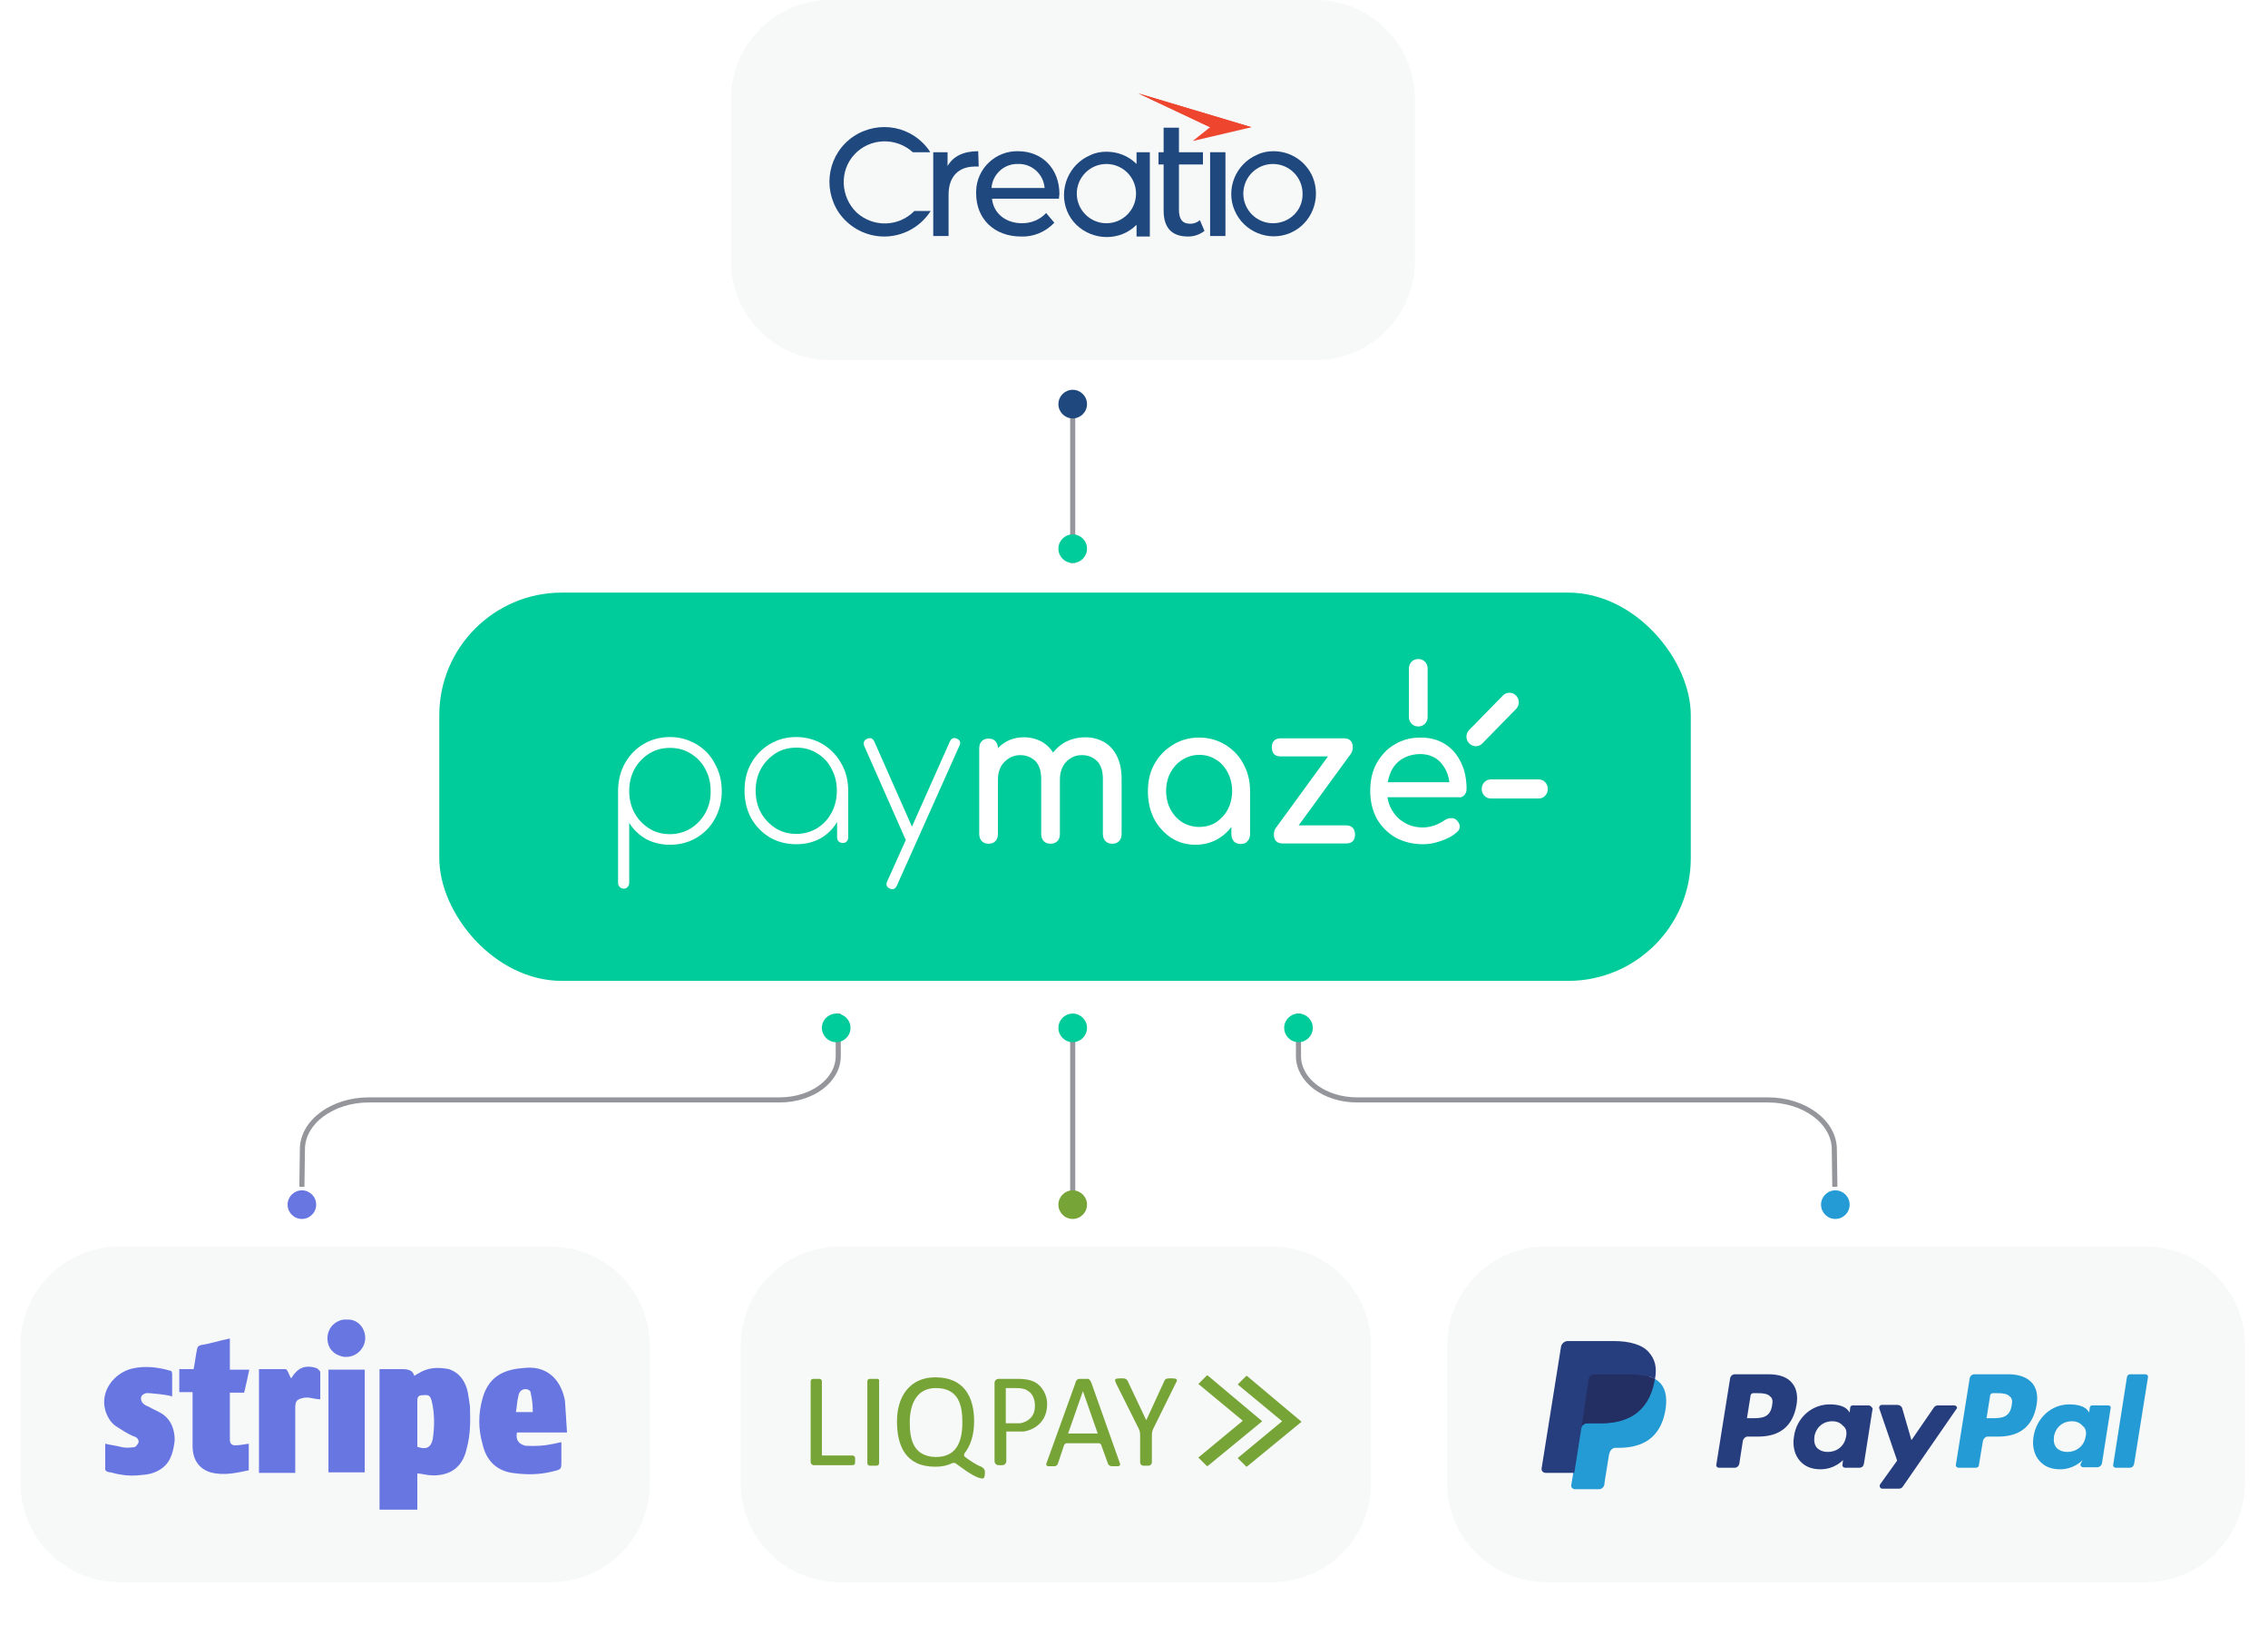 <svg xmlns="http://www.w3.org/2000/svg" width="444" height="318" viewBox="0 0 444 318" fill="none"><g filter="url(#filter0_d_207_2185)"><rect x="86" y="116" width="245" height="76" rx="24" fill="#00CB9A"></rect></g><path d="M210 78.2V110.2" stroke="#95969B" stroke-miterlimit="10"></path><g filter="url(#filter1_d_207_2185)"><path d="M249 309.7H164.4C153.7 309.7 145 301 145 290.3V263.4C145 252.7 153.7 244 164.4 244H249C259.7 244 268.4 252.7 268.4 263.4V290.3C268.4 301.1 259.7 309.7 249 309.7Z" fill="#F7F8F8"></path></g><g filter="url(#filter2_d_207_2185)"><path d="M107.9 309.7H23.4C12.7 309.7 4 301 4 290.3V263.4C4 252.7 12.7 244 23.4 244H107.8C118.5 244 127.2 252.7 127.2 263.4V290.3C127.3 301 118.6 309.7 107.9 309.7Z" fill="#F7F8F8"></path></g><path d="M210 81.9C211.546 81.9 212.8 80.647 212.8 79.1C212.8 77.554 211.546 76.3 210 76.3C208.454 76.3 207.2 77.554 207.2 79.1C207.2 80.647 208.454 81.9 210 81.9Z" fill="#1E487E"></path><path d="M210 110.2C211.546 110.2 212.8 108.946 212.8 107.4C212.8 105.854 211.546 104.6 210 104.6C208.454 104.6 207.2 105.854 207.2 107.4C207.2 108.946 208.454 110.2 210 110.2Z" fill="#00CB9A"></path><path d="M210 200.4V234.4" stroke="#95969B" stroke-miterlimit="10"></path><path d="M210 204C211.546 204 212.8 202.746 212.8 201.2C212.8 199.654 211.546 198.4 210 198.4C208.454 198.4 207.2 199.654 207.2 201.2C207.2 202.746 208.454 204 210 204Z" fill="#00CB9A"></path><g filter="url(#filter3_d_207_2185)"><path d="M257.6 70.5H162.5C151.8 70.5 143.1 61.8 143.1 51.1V19.4C143.1 8.7 151.8 0 162.5 0H257.6C268.3 0 277 8.7 277 19.4V51.1C277 61.8 268.3 70.5 257.6 70.5Z" fill="#F7F8F8"></path></g><path d="M167.7 41.597C164.5 38.497 164.3 33.397 167.3 30.197C170.3 26.997 175.4 26.797 178.7 29.797H182.1C182.1 29.797 182 29.697 182 29.597C178.7 24.697 172.1 23.397 167.1 26.697C162.2 29.997 160.9 36.597 164.2 41.597C166.2 44.497 169.5 46.297 173.1 46.297C176.7 46.297 180 44.497 182 41.597C182.1 41.497 182.1 41.397 182.2 41.297H179C176 44.397 171 44.597 167.7 41.597Z" fill="#1E487E"></path><path d="M257 34.697C255.7 31.597 252.7 29.597 249.3 29.597C248.2 29.597 247.1 29.797 246.1 30.297C241.9 32.097 239.9 36.997 241.7 41.197C243.5 45.397 248.4 47.397 252.6 45.597C256.8 43.797 258.7 38.897 257 34.697ZM249.2 43.697C246 43.697 243.4 41.097 243.4 37.897C243.4 34.697 246 32.097 249.2 32.097C252.4 32.097 255 34.697 255 37.897C255.1 41.097 252.5 43.697 249.2 43.697Z" fill="#1E487E"></path><path d="M199.3 29.597C194.9 29.497 191.2 32.997 191.1 37.397C191.1 37.597 191.1 37.797 191.1 37.897C191.1 42.797 194.6 46.297 199.9 46.297C202.3 46.397 204.7 45.397 206.4 43.597L204.8 41.697C203.6 42.997 201.9 43.697 200.1 43.697C196.9 43.697 194.5 41.797 194.2 38.897H207.3C207.3 38.597 207.4 38.297 207.4 37.997C207.4 32.997 204 29.597 199.3 29.597ZM194.1 36.797C194.3 34.097 196.6 31.997 199.3 32.097C202 31.997 204.3 34.097 204.5 36.797H194.1Z" fill="#1E487E"></path><path d="M191.5 29.597C188.6 29.597 186.6 30.597 185.5 32.497V29.797H182.7V46.197H185.7V38.097C185.7 34.497 187.7 32.597 190.9 32.597C191.1 32.597 191.4 32.597 191.6 32.597L191.5 29.597Z" fill="#1E487E"></path><path d="M233 43.797C231.4 43.797 230.8 42.797 230.8 41.097V32.197H235.5V29.797H230.8V24.997H227.8V29.797H226.8V32.197H227.8V41.197C227.8 44.497 229.3 46.297 232.6 46.297C233.8 46.297 234.9 45.897 235.8 45.197L234.9 43.097C234.3 43.597 233.7 43.797 233 43.797Z" fill="#1E487E"></path><path d="M239.9 29.797H236.9V46.197H239.9V29.797Z" fill="#1E487E"></path><path d="M222.5 32.097C220.9 30.497 218.8 29.697 216.6 29.697C215.5 29.697 214.4 29.897 213.4 30.397C209.2 32.197 207.2 37.097 208.9 41.297C210.6 45.497 215.6 47.497 219.8 45.797C220.8 45.397 221.7 44.797 222.5 43.997V46.297H225.1V29.797H222.5V32.097ZM216.6 43.697C213.4 43.697 210.8 41.097 210.8 37.897C210.8 34.697 213.4 32.097 216.6 32.097C219.8 32.097 222.4 34.697 222.4 37.897C222.4 41.097 219.8 43.697 216.6 43.697Z" fill="#1E487E"></path><path d="M245 24.9L233.5 27.6L236.9 24.9L222.9 18.3L245 24.9Z" fill="#ED452E"></path><path d="M245 24.9H236.9L222.9 18.3L245 24.9Z" fill="#ED452E"></path><path d="M71.4 268.1H64.3V288.2H71.4V268.1Z" fill="#6876E2"></path><path d="M62 267.8C59.7 267.1 58.3 267.7 57 269.8C56.7 269.4 56.6 268.9 56.3 268.4C56 268 56.2 268 55.6 268C54 268 52.5 268 51.1 268C51 268 50.7 268 50.7 268V288.3H57.8V275.6C57.8 274.2 58.1 273.9 59.5 273.6C59.9 273.6 60.2 273.5 60.6 273.6C61.3 273.7 62 273.9 62.7 273.9C62.7 271.9 62.7 270.2 62.7 268.5C62.4 268.1 62.4 268.1 62 267.8Z" fill="#6876E2"></path><path d="M45 272.6H47.8C48.2 271 48.5 269.5 48.8 268.1H45V262C43 262.4 41.2 263 39.3 263.3C38.9 263.4 38.6 263.7 38.6 264C38.3 265.3 38.2 266.6 37.9 268H35.1V272.5H37.7V273.2C37.7 276.6 37.7 279.7 37.7 283C37.7 285.8 39 287.5 41.2 288.2C43.8 288.9 46.3 288.3 48.7 287.8V282.6C47.8 282.7 47 282.9 46.3 282.9C45.4 283 45 282.6 45 281.8C45 281.5 45 281.4 45 281.1C45 278.5 45 275.7 45 273.2C45 273 45 272.8 45 272.6Z" fill="#6876E2"></path><path d="M32.1 277C31.2 276.3 30 275.9 29 275.3C28.7 275.2 28.3 275 28 274.7C27.7 274.4 27.6 274 27.6 273.7C27.6 273.1 28.2 272.8 28.6 272.7C29 272.6 33.7 273.1 33.7 273.4C33.7 272 33.7 270.4 33.7 269C33.7 268.6 33.6 268.3 33.3 268.3C30.9 267.6 28.3 267.3 25.8 267.9C22.3 268.8 19.6 272.3 20.6 276C20.9 277.1 21.6 278.4 22.6 279.1C23.7 279.8 25 280.7 26.3 281.2C26.9 281.3 27.4 282.1 27 282.6C26.7 283 26.6 283.3 26 283.3C25.3 283.4 24.6 283.4 24 283.3C22.9 283 21.9 282.9 20.6 282.6C20.6 284.3 20.6 286 20.6 287.6C20.6 288 21.3 288.2 21.6 288.2C22.2 288.3 22.7 288.5 23.4 288.6C25 288.9 26.4 288.9 27.9 288.7C29.5 288.6 31 288.1 32.2 287C33.6 285.7 34 283.7 34.2 281.9C34.2 279.8 33.5 278.1 32.1 277Z" fill="#6876E2"></path><path d="M102.9 283C101.6 282.7 100.9 281.9 101.2 280.4H111C110.9 278.3 110.7 276.1 110.6 274.2C110.3 272.5 109.6 270.8 108.3 269.5C106.6 267.9 104.6 267.5 102.3 267.8C98.2 268.1 95.6 269.8 94.5 273.6C93.6 276.7 93.6 279.7 94.5 282.8C95.2 285.8 97.1 287.8 100.2 288.3C103 288.7 105.6 288.7 108.3 288C109.9 287.6 109.9 287.6 109.9 286V282.3C109.2 282.4 108.6 282.6 107.9 282.7C106.6 283 104.8 283.1 102.9 283ZM101.5 273.2C101.5 272.8 101.8 272.5 101.9 272.3C102.6 271.6 103.9 271.9 103.9 272.7C104.2 274 104.3 275.1 104.3 276.4C103 276.4 102.3 276.4 101 276.4C101.2 275.4 101.2 274.3 101.5 273.2Z" fill="#6876E2"></path><path d="M90.9 270.6C90.2 269.3 89.3 268.5 87.9 268C85.8 267.6 83.8 267.6 81.8 268.9C81.5 269 81.4 269.2 81.1 269.3C80.7 267.9 79.4 268 78.1 268C77.8 268 77.7 268 77.7 268H74.3V294.8C74.3 295.1 74.3 295.2 74.3 295.5H81.7V288.4C82.8 288.5 83.7 288.8 84.8 288.8C88.3 288.8 90.5 287.1 91.3 283.8C91.3 283.7 91.4 283.4 91.4 283.4C92.1 280.8 92.1 278.2 92 275.3C91.7 273.2 91.6 271.9 90.9 270.6ZM84.7 281.8C84.3 283.4 83.4 283.8 81.7 283.2V281.9C81.7 279.3 81.7 276.7 81.7 274.1C81.7 273.7 81.8 273.4 82.1 273.2C82.4 273.1 82.5 273.1 82.8 273.1C83.9 273 84.2 273.1 84.5 274.2C85.1 276.6 85.1 279.3 84.7 281.8Z" fill="#6876E2"></path><path d="M68.2 258.3H67.3H67.2C65.5 258.6 64.1 260 64.1 262C64.1 263 64.5 264 65.2 264.6C65.6 265 66.2 265.3 66.9 265.5C67.3 265.6 67.3 265.6 67.8 265.6C69.8 265.6 71.5 263.9 71.5 261.9C71.5 260 70.1 258.3 68.2 258.3Z" fill="#6876E2"></path><path d="M213.7 270.8C213.5 270.3 213.3 269.9 212.9 269.9H212.5H211.8H211.7H211.3H211.2C210.8 270 210.6 270.3 210.5 270.8L204.8 286.6C204.8 286.8 205 287 205.2 287H206.4C206.9 287 207.1 286.6 207.2 286.2L208.3 282.9C208.4 282.7 208.6 282.5 208.8 282.5H215.1C215.3 282.5 215.6 282.7 215.6 282.9L216.8 286.2C216.9 286.7 217.2 287 217.7 287H218.9C219.1 287 219.3 286.8 219.3 286.6L213.7 270.8ZM209.1 280.6L212 272.3L214.9 280.6H209.1Z" fill="#77A437"></path><path d="M230.2 269.9C230 269.8 229.2 269.8 229.2 269.8C228.6 269.8 228.2 269.8 228 270.2C228 270.3 227.9 270.3 227.9 270.4L224.4 278L220.8 270.4C220.8 270.3 220.7 270.3 220.7 270.2C220.4 269.8 220.1 269.8 219.5 269.8C219.5 269.8 218.6 269.8 218.5 269.9C218.1 270 218.4 270.5 218.5 270.8L222.9 279.6C223.1 280 223.2 280.4 223.2 280.9V286.2C223.2 286.6 223.5 286.9 223.9 286.9H224.8C225.2 286.9 225.5 286.6 225.5 286.2V280.9C225.5 280.4 225.6 280 225.8 279.6L230.2 270.7C230.3 270.5 230.6 270.1 230.2 269.9Z" fill="#77A437"></path><path d="M247.1 278.2L236.5 269.3C236.4 269.2 236.3 269.2 236.2 269.3L234.6 270.9L243.3 278.1L234.6 285.3L236.2 286.9C236.3 287 236.4 287 236.5 286.9L247.1 278.2Z" fill="#77A437"></path><path d="M254.8 278.3L244.2 269.4C244.1 269.3 244 269.3 243.9 269.4L242.3 271L251 278.2L242.3 285.4L243.9 287C244 287.1 244.1 287.1 244.2 287L254.8 278.3Z" fill="#77A437"></path><path d="M171.7 269.9H170.3C170 269.9 169.8 270.1 169.8 270.4V286.4C169.8 286.7 170 286.9 170.3 286.9H171.6C171.9 286.9 172.1 286.7 172.1 286.4V270.4C172.2 270.1 172 269.9 171.7 269.9Z" fill="#77A437"></path><path d="M166.9 284.9H160.9V270.4C160.9 270.1 160.7 269.9 160.4 269.9H159.2C158.9 269.9 158.7 270.1 158.7 270.4V284.9V286.2C158.7 286.5 159 286.8 159.3 286.8H160.9H166.9C167.2 286.8 167.4 286.6 167.4 286.3V285.4C167.4 285.2 167.2 284.9 166.9 284.9Z" fill="#77A437"></path><path d="M203 270.8C202.3 270.3 201.2 269.9 199.3 269.9H196.2H195.5C195 269.9 194.7 270.3 194.7 270.7V286C194.7 286.5 195.1 286.8 195.5 286.8H196.2C196.7 286.8 197 286.4 197 286V280.2C197.7 280.2 200.1 280.2 200.4 280.2C200.7 280.2 205 279.5 205 274.8C205 273 204 271.5 203 270.8ZM199.6 278.6C199.4 278.6 197.2 278.6 197.2 278.6H196.9V271.7H198.8C200.1 271.7 200.8 271.9 201.3 272.3C202 272.7 202.6 273.7 202.6 275.1C202.7 278.2 199.8 278.6 199.6 278.6Z" fill="#77A437"></path><path d="M192.4 287.3C192.3 287.2 192.2 287.2 192.1 287.1C191.2 286.8 189.9 285.9 189.2 285.4C188.6 285 188.7 284.8 188.8 284.6C188.8 284.6 188.8 284.6 188.8 284.5C190 283 190.7 280.9 190.7 278.2C190.7 273.4 188.7 269.6 183.1 269.6C178 269.6 175.6 273.5 175.6 278.2C175.6 282.9 177.2 287.1 183.1 287.1C184.3 287.1 185.4 286.9 186.4 286.4C186.7 286.3 187 286.3 187.3 286.6C190 288.6 191.4 289.4 192.4 289.4C192.9 289.4 192.8 288 192.8 288C192.8 288 192.8 287.6 192.4 287.3ZM178.1 278.4C178.1 278.3 178.1 278.3 178.1 278.4C178.1 275.1 179.3 271.7 183.2 271.7C187.7 271.7 188.4 275.1 188.4 278.4C188.4 282.3 187.2 285.2 183.2 285.2C178.7 285.1 178.1 281.6 178.1 278.4Z" fill="#77A437"></path><g filter="url(#filter4_d_207_2185)"><path d="M420 309.7H302.7C292 309.7 283.3 301 283.3 290.3V263.4C283.3 252.7 292 244 302.7 244H420.1C430.8 244 439.5 252.7 439.5 263.4V290.3C439.4 301 430.8 309.7 420 309.7Z" fill="#F7F8F8"></path></g><path d="M346.9 275.2C346.5 277.6 344.7 277.6 343 277.6H342L342.7 273.2C342.7 272.9 343 272.7 343.2 272.7H343.7C344.9 272.7 346 272.7 346.6 273.4C347 273.7 347.1 274.3 346.9 275.2ZM346.2 269H339.6C339.2 269 338.8 269.3 338.7 269.8L336 286.7C335.9 287 336.2 287.3 336.5 287.3H339.6C340 287.3 340.4 287 340.5 286.5L341.2 282C341.3 281.6 341.7 281.2 342.1 281.2H344.2C348.5 281.2 351 279.1 351.7 275C352 273.2 351.7 271.8 350.9 270.8C350 269.6 348.4 269 346.2 269Z" fill="#263D7E"></path><path d="M361.4 281.2C361.1 283 359.7 284.2 357.8 284.2C356.9 284.2 356.2 283.9 355.7 283.4C355.2 282.8 355.1 282.1 355.2 281.2C355.5 279.4 356.9 278.2 358.7 278.2C359.6 278.2 360.3 278.5 360.8 279.1C361.4 279.5 361.6 280.3 361.4 281.2ZM365.8 275.1H362.7C362.4 275.1 362.2 275.3 362.2 275.6L362.1 276.5L361.9 276.2C361.2 275.2 359.7 274.9 358.2 274.9C354.7 274.9 351.7 277.5 351.2 281.2C350.9 283 351.3 284.8 352.4 286C353.4 287.1 354.7 287.6 356.4 287.6C359.2 287.6 360.8 285.8 360.8 285.8L360.7 286.7C360.6 287 360.9 287.3 361.2 287.3H364C364.5 287.3 364.8 287 364.9 286.5L366.6 275.7C366.4 275.4 366.2 275.1 365.8 275.1Z" fill="#263D7E"></path><path d="M382.6 275.1H379.4C379.1 275.1 378.8 275.2 378.6 275.5L374.2 281.9L372.4 275.7C372.3 275.3 371.9 275 371.5 275H368.4C368 275 367.8 275.4 367.9 275.7L371.4 285.9L368.1 290.5C367.8 290.9 368.1 291.4 368.5 291.4H371.7C372 291.4 372.3 291.3 372.5 291L383 275.8C383.3 275.6 383 275.1 382.6 275.1Z" fill="#263D7E"></path><path d="M393.8 275.2C393.4 277.6 391.6 277.6 389.9 277.6H388.9L389.6 273.2C389.6 272.9 389.9 272.7 390.1 272.7H390.6C391.8 272.7 392.9 272.7 393.5 273.4C393.9 273.7 394 274.3 393.8 275.2ZM393.1 269H386.5C386.1 269 385.7 269.3 385.6 269.8L382.9 286.7C382.8 287 383.1 287.3 383.4 287.3H386.8C387.1 287.3 387.4 287.1 387.4 286.8L388.2 282C388.3 281.6 388.7 281.2 389.1 281.2H391.2C395.5 281.2 398 279.1 398.7 275C399 273.2 398.7 271.8 397.9 270.8C396.9 269.6 395.3 269 393.1 269Z" fill="#249BD4"></path><path d="M408.3 281.2C408 283 406.6 284.2 404.7 284.2C403.8 284.2 403.1 283.9 402.6 283.4C402.1 282.8 402 282.1 402.1 281.2C402.4 279.4 403.8 278.2 405.6 278.2C406.5 278.2 407.2 278.5 407.7 279.1C408.3 279.5 408.5 280.3 408.3 281.2ZM412.7 275.1H409.6C409.3 275.1 409.1 275.3 409.1 275.6L409 276.5L408.8 276.2C408.1 275.2 406.6 274.9 405.1 274.9C401.6 274.9 398.7 277.5 398.1 281.2C397.8 283 398.2 284.8 399.3 286C400.3 287.1 401.6 287.6 403.3 287.6C406.1 287.6 407.7 285.8 407.7 285.8L407.3 286.6C407.2 286.9 407.5 287.2 407.8 287.2H410.6C411 287.2 411.4 286.9 411.5 286.4L413.2 275.6C413.3 275.4 413.1 275.1 412.7 275.1Z" fill="#249BD4"></path><path d="M416.4 269.5L413.7 286.7C413.6 287 413.9 287.3 414.2 287.3H416.9C417.4 287.3 417.7 287 417.8 286.5L420.5 269.6C420.6 269.3 420.3 269 420 269H417C416.7 269 416.5 269.2 416.4 269.5Z" fill="#249BD4"></path><path d="M308.7 290.5L309.2 287.3H308.1H302.8L306.5 263.7C306.5 263.6 306.5 263.6 306.6 263.5C306.7 263.5 306.7 263.4 306.8 263.4H315.8C318.8 263.4 320.9 264 321.9 265.3C322.4 265.9 322.7 266.5 322.9 267.1C323.1 267.8 323.1 268.6 322.9 269.6V269.7V270.3L323.4 270.6C323.8 270.8 324.2 271.1 324.4 271.4C324.8 271.9 325.1 272.5 325.2 273.3C325.3 274.1 325.3 275 325.1 276C324.9 277.2 324.5 278.2 324 279.1C323.5 279.9 322.9 280.5 322.2 281C321.5 281.5 320.7 281.8 319.8 282.1C318.9 282.3 317.9 282.4 316.8 282.4H316.3C315.8 282.4 315.3 282.6 314.9 282.9C314.5 283.2 314.3 283.7 314.2 284.2L314.1 284.5L313.2 290.1V290.3C313.2 290.4 313.2 290.4 313.1 290.4H313H308.7V290.5Z" fill="#263D7E"></path><path d="M323.9 269.9C323.9 270.1 323.8 270.2 323.8 270.4C322.6 276.5 318.5 278.6 313.3 278.6H310.7C310.1 278.6 309.5 279.1 309.4 279.7L308 288.3L307.6 290.7C307.5 291.1 307.9 291.5 308.3 291.5H313C313.6 291.5 314 291.1 314.1 290.5V290.3L315 284.7L315.1 284.4C315.2 283.9 315.7 283.4 316.2 283.4H316.9C321.4 283.4 325 281.6 326 276.2C326.4 274 326.2 272.1 325.1 270.8C324.8 270.5 324.4 270.1 323.9 269.9Z" fill="#249BD4"></path><path d="M322.7 269.4C322.5 269.3 322.3 269.3 322.1 269.3C321.9 269.3 321.7 269.2 321.5 269.2C320.8 269.1 320 269 319.2 269H312.1C311.9 269 311.8 269 311.6 269.1C311.3 269.3 311 269.6 311 269.9L309.5 279.4V279.7C309.6 279.1 310.1 278.6 310.8 278.6H313.4C318.6 278.6 322.7 276.5 323.9 270.4C323.9 270.2 324 270 324 269.9C323.7 269.7 323.4 269.6 323 269.5C322.8 269.4 322.7 269.4 322.7 269.4Z" fill="#232F63"></path><path d="M311 269.9C311.1 269.5 311.3 269.2 311.6 269.1C311.7 269 311.9 269 312.1 269H319.2C320 269 320.8 269.1 321.5 269.2C321.7 269.2 321.9 269.3 322.1 269.3C322.3 269.3 322.5 269.4 322.7 269.4C322.8 269.4 322.9 269.5 323 269.5C323.4 269.6 323.7 269.8 324 269.9C324.4 267.6 324 266.1 322.8 264.7C321.5 263.2 319 262.5 315.9 262.5H306.9C306.3 262.5 305.7 263 305.6 263.6L301.8 287.4C301.7 287.9 302.1 288.3 302.6 288.3H308.2L309.6 279.4L311 269.9Z" fill="#263D7E"></path><path d="M254.2 198.4V206.7C254.2 211.5 259.3 215.3 265.7 215.3H346.1C353.2 215.3 359.1 219.6 359.1 225L359.2 232.3" stroke="#95969B" stroke-miterlimit="10"></path><path d="M164.1 198.4V206.7C164.1 211.5 159 215.3 152.6 215.3H72.2C65.1 215.3 59.2 219.6 59.2 225L59.1 232.3" stroke="#95969B" stroke-miterlimit="10"></path><path d="M163.7 204C165.246 204 166.5 202.746 166.5 201.2C166.5 199.654 165.246 198.4 163.7 198.4C162.153 198.4 160.9 199.654 160.9 201.2C160.9 202.746 162.153 204 163.7 204Z" fill="#00CB9A"></path><path d="M254.2 204C255.746 204 257 202.746 257 201.2C257 199.654 255.746 198.4 254.2 198.4C252.653 198.4 251.4 199.654 251.4 201.2C251.4 202.746 252.653 204 254.2 204Z" fill="#00CB9A"></path><path d="M359.3 238.6C360.846 238.6 362.1 237.346 362.1 235.8C362.1 234.254 360.846 233 359.3 233C357.754 233 356.5 234.254 356.5 235.8C356.5 237.346 357.754 238.6 359.3 238.6Z" fill="#249BD4"></path><path d="M210 238.6C211.546 238.6 212.8 237.346 212.8 235.8C212.8 234.254 211.546 233 210 233C208.454 233 207.2 234.254 207.2 235.8C207.2 237.346 208.454 238.6 210 238.6Z" fill="#77A437"></path><path d="M59.1 238.6C60.646 238.6 61.9 237.346 61.9 235.8C61.9 234.254 60.646 233 59.1 233C57.554 233 56.3 234.254 56.3 235.8C56.3 237.346 57.554 238.6 59.1 238.6Z" fill="#6876E2"></path><path d="M136.348 145.685C134.813 144.775 133.081 144.27 131.15 144.27C129.268 144.27 127.535 144.725 126.001 145.635C124.466 146.545 123.277 147.758 122.386 149.326C121.495 150.893 121.05 152.612 121 154.635V172.787C121 173.09 121.099 173.393 121.297 173.595C121.495 173.798 121.792 173.949 122.089 173.949C122.436 173.949 122.683 173.848 122.881 173.595C123.079 173.393 123.178 173.14 123.178 172.787V161.056C123.971 162.371 125.06 163.382 126.397 164.191C127.783 164.949 129.367 165.354 131.15 165.354C133.081 165.354 134.813 164.899 136.348 163.989C137.883 163.079 139.121 161.815 139.962 160.247C140.854 158.629 141.299 156.86 141.299 154.888C141.299 152.865 140.854 151.095 139.962 149.528C139.121 147.86 137.883 146.595 136.348 145.685ZM138.081 159.135C137.388 160.399 136.398 161.41 135.209 162.169C134.021 162.876 132.684 163.281 131.15 163.281C129.664 163.281 128.278 162.927 127.09 162.169C125.902 161.41 124.911 160.399 124.218 159.135C123.525 157.871 123.178 156.404 123.178 154.837C123.178 153.219 123.525 151.803 124.218 150.539C124.911 149.275 125.902 148.264 127.09 147.506C128.278 146.747 129.664 146.393 131.15 146.393C132.684 146.393 134.021 146.747 135.209 147.506C136.398 148.213 137.388 149.225 138.081 150.539C138.774 151.803 139.121 153.219 139.121 154.837C139.17 156.404 138.774 157.871 138.081 159.135Z" fill="white"></path><path d="M161.103 145.685C159.569 144.775 157.836 144.27 155.905 144.27C153.974 144.27 152.241 144.725 150.657 145.685C149.122 146.595 147.934 147.86 147.042 149.427C146.151 150.994 145.755 152.815 145.755 154.787C145.755 156.758 146.201 158.579 147.042 160.146C147.934 161.713 149.171 162.978 150.657 163.888C152.191 164.798 153.974 165.253 155.905 165.253C157.687 165.253 159.271 164.848 160.658 164.09C162.044 163.281 163.084 162.219 163.876 160.904V163.888C163.876 164.191 163.975 164.494 164.173 164.697C164.371 164.899 164.668 165 165.015 165C165.312 165 165.609 164.899 165.757 164.697C165.955 164.494 166.054 164.191 166.054 163.888V154.837C166.054 152.815 165.609 151.045 164.718 149.478C163.826 147.86 162.589 146.595 161.103 145.685ZM159.965 162.118C158.776 162.826 157.44 163.23 155.905 163.23C154.419 163.23 153.033 162.876 151.845 162.118C150.657 161.36 149.666 160.348 148.973 159.084C148.28 157.82 147.934 156.354 147.934 154.787C147.934 153.169 148.28 151.753 148.973 150.489C149.666 149.225 150.657 148.213 151.845 147.455C153.033 146.697 154.419 146.343 155.905 146.343C157.44 146.343 158.776 146.697 159.965 147.455C161.153 148.163 162.143 149.174 162.787 150.489C163.48 151.753 163.826 153.169 163.826 154.787C163.826 156.354 163.48 157.82 162.787 159.084C162.094 160.399 161.153 161.36 159.965 162.118Z" fill="white"></path><path d="M187.294 144.573C186.7 144.32 186.255 144.522 185.958 145.129L178.531 161.815L171.154 145.129C171.005 144.826 170.807 144.624 170.56 144.522C170.312 144.472 170.015 144.472 169.718 144.624C169.421 144.775 169.223 144.978 169.124 145.23C169.075 145.483 169.075 145.787 169.223 146.09L177.194 164.14C177.244 164.242 177.293 164.292 177.343 164.393L173.679 172.534C173.382 173.191 173.58 173.646 174.224 173.949C174.422 174 174.57 174.051 174.719 174.051C175.065 174.051 175.313 173.848 175.56 173.393L187.839 145.938C188.136 145.331 187.938 144.826 187.294 144.573Z" fill="white"></path><path d="M216.208 145.281C215.119 144.674 213.931 144.32 212.545 144.32C210.96 144.32 209.574 144.674 208.336 145.382C207.494 145.888 206.752 146.545 206.158 147.303C205.613 146.444 204.92 145.787 204.128 145.281C203.039 144.674 201.85 144.32 200.464 144.32C199.028 144.32 197.741 144.674 196.652 145.382C196.157 145.685 195.761 146.039 195.364 146.444C195.364 145.888 195.166 145.433 194.869 145.079C194.523 144.725 194.077 144.573 193.533 144.573C192.988 144.573 192.542 144.725 192.196 145.079C191.849 145.433 191.701 145.888 191.701 146.494V163.23C191.701 163.787 191.849 164.242 192.196 164.646C192.542 165 192.988 165.152 193.533 165.152C194.077 165.152 194.523 165 194.869 164.646C195.216 164.292 195.364 163.787 195.364 163.23V152.612C195.364 151.197 195.761 150.034 196.602 149.174C197.444 148.315 198.484 147.809 199.721 147.809C200.91 147.809 201.9 148.213 202.692 148.972C203.435 149.73 203.831 150.893 203.831 152.461V163.23C203.831 163.787 203.979 164.242 204.326 164.646C204.672 165 205.118 165.152 205.663 165.152C206.207 165.152 206.653 165 206.999 164.646C207.346 164.292 207.494 163.787 207.494 163.23V152.612C207.494 151.197 207.891 150.034 208.683 149.174C209.524 148.264 210.564 147.809 211.802 147.809C212.99 147.809 213.98 148.213 214.772 148.972C215.515 149.73 215.911 150.893 215.911 152.461V163.23C215.911 163.787 216.06 164.242 216.406 164.646C216.753 165 217.199 165.152 217.743 165.152C218.288 165.152 218.733 165 219.08 164.646C219.426 164.292 219.575 163.787 219.575 163.23V152.461C219.575 150.742 219.278 149.275 218.684 148.062C218.09 146.848 217.248 145.888 216.208 145.281Z" fill="white"></path><path d="M239.874 145.787C238.389 144.876 236.656 144.371 234.775 144.371C232.893 144.371 231.16 144.826 229.626 145.787C228.14 146.697 226.903 147.91 226.011 149.528C225.12 151.096 224.724 152.865 224.724 154.888C224.724 156.91 225.12 158.629 225.912 160.247C226.754 161.815 227.843 163.028 229.279 163.989C230.665 164.899 232.25 165.354 234.032 165.354C235.814 165.354 237.399 164.899 238.785 163.989C239.676 163.433 240.419 162.725 241.063 161.865V163.281C241.063 163.837 241.211 164.292 241.558 164.697C241.904 165.051 242.35 165.202 242.894 165.202C243.439 165.202 243.885 165.051 244.182 164.697C244.528 164.343 244.726 163.837 244.726 163.281V154.837C244.726 152.865 244.281 151.096 243.39 149.478C242.548 147.91 241.36 146.697 239.874 145.787ZM240.369 158.427C239.825 159.489 239.033 160.298 238.092 160.955C237.102 161.562 236.012 161.865 234.775 161.865C233.586 161.865 232.448 161.562 231.458 160.955C230.467 160.348 229.725 159.489 229.131 158.427C228.586 157.365 228.289 156.152 228.289 154.837C228.289 153.472 228.586 152.258 229.131 151.247C229.725 150.185 230.467 149.326 231.458 148.719C232.448 148.112 233.537 147.758 234.775 147.758C236.012 147.758 237.102 148.062 238.092 148.719C239.082 149.326 239.825 150.185 240.369 151.247C240.914 152.309 241.211 153.522 241.211 154.837C241.211 156.152 240.914 157.365 240.369 158.427Z" fill="white"></path><path d="M263.491 161.562H254.232L264.481 147.506C264.679 147.202 264.827 146.798 264.827 146.292C264.827 145.129 264.233 144.522 263.095 144.522H250.717C249.578 144.522 248.984 145.129 248.984 146.292C248.984 147.455 249.578 148.062 250.717 148.062H259.975L249.727 162.118C249.529 162.421 249.38 162.826 249.38 163.331C249.38 164.494 249.974 165.101 251.113 165.101H263.54C264.679 165.101 265.273 164.494 265.273 163.331C265.224 162.169 264.629 161.562 263.491 161.562Z" fill="white"></path><path d="M286.612 155.697C286.909 155.393 287.107 154.989 287.107 154.483C287.107 152.511 286.761 150.742 286.018 149.275C285.325 147.758 284.285 146.545 282.948 145.685C281.611 144.826 279.978 144.371 278.096 144.371C276.165 144.371 274.482 144.826 272.997 145.736C271.511 146.596 270.373 147.86 269.481 149.427C268.64 150.994 268.244 152.764 268.244 154.837C268.244 156.86 268.689 158.68 269.531 160.247C270.422 161.815 271.66 163.028 273.195 163.938C274.779 164.798 276.561 165.253 278.591 165.253C279.73 165.253 280.869 165.051 282.107 164.596C283.344 164.191 284.384 163.635 285.176 162.927C285.572 162.624 285.77 162.219 285.77 161.764C285.77 161.309 285.523 160.904 285.127 160.5C284.83 160.247 284.434 160.096 283.988 160.146C283.592 160.146 283.196 160.298 282.8 160.551C282.305 160.904 281.661 161.258 280.869 161.562C280.077 161.815 279.334 161.966 278.591 161.966C277.205 161.966 275.967 161.663 274.928 161.006C273.838 160.399 273.046 159.539 272.403 158.427C272.006 157.719 271.759 156.91 271.61 156.051H285.424C285.919 156.152 286.315 156 286.612 155.697ZM274.482 148.567C275.472 147.961 276.66 147.607 278.047 147.607C279.235 147.607 280.275 147.91 281.116 148.466C281.958 149.022 282.602 149.831 283.097 150.843C283.443 151.551 283.641 152.309 283.74 153.118H271.66C271.808 152.41 272.006 151.753 272.254 151.146C272.749 150.034 273.492 149.174 274.482 148.567Z" fill="white"></path><path d="M277.7 129H277.601C276.611 129 275.819 129.809 275.819 130.82V140.376C275.819 141.388 276.611 142.197 277.601 142.197H277.7C278.69 142.197 279.483 141.388 279.483 140.376V130.82C279.483 129.809 278.69 129 277.7 129Z" fill="white"></path><path d="M296.811 138.758C297.504 138.051 297.504 136.888 296.811 136.18L296.762 136.129C296.069 135.421 294.93 135.421 294.237 136.129L287.602 142.905C286.909 143.612 286.909 144.775 287.602 145.483L287.652 145.534C288.345 146.242 289.484 146.242 290.177 145.534L296.811 138.758Z" fill="white"></path><path d="M301.218 152.562H291.86C290.87 152.562 290.078 153.371 290.078 154.382V154.483C290.078 155.494 290.87 156.303 291.86 156.303H301.218C302.208 156.303 303 155.494 303 154.483V154.382C303 153.371 302.208 152.562 301.218 152.562Z" fill="white"></path><defs><filter id="filter0_d_207_2185" x="82" y="116" width="253" height="84" filterUnits="userSpaceOnUse" color-interpolation-filters="sRGB"><feGaussianBlur stdDeviation="2"></feGaussianBlur></filter><filter id="filter1_d_207_2185" x="141" y="244" width="131.4" height="73.7" filterUnits="userSpaceOnUse" color-interpolation-filters="sRGB"><feGaussianBlur stdDeviation="2"></feGaussianBlur></filter><filter id="filter2_d_207_2185" x="0" y="244" width="131.201" height="73.7" filterUnits="userSpaceOnUse" color-interpolation-filters="sRGB"><feGaussianBlur stdDeviation="2"></feGaussianBlur></filter><filter id="filter3_d_207_2185" x="139.1" y="0" width="141.9" height="78.5" filterUnits="userSpaceOnUse" color-interpolation-filters="sRGB"><feGaussianBlur stdDeviation="2"></feGaussianBlur></filter><filter id="filter4_d_207_2185" x="279.3" y="244" width="164.2" height="73.7" filterUnits="userSpaceOnUse" color-interpolation-filters="sRGB"><feGaussianBlur stdDeviation="2"></feGaussianBlur></filter></defs></svg>